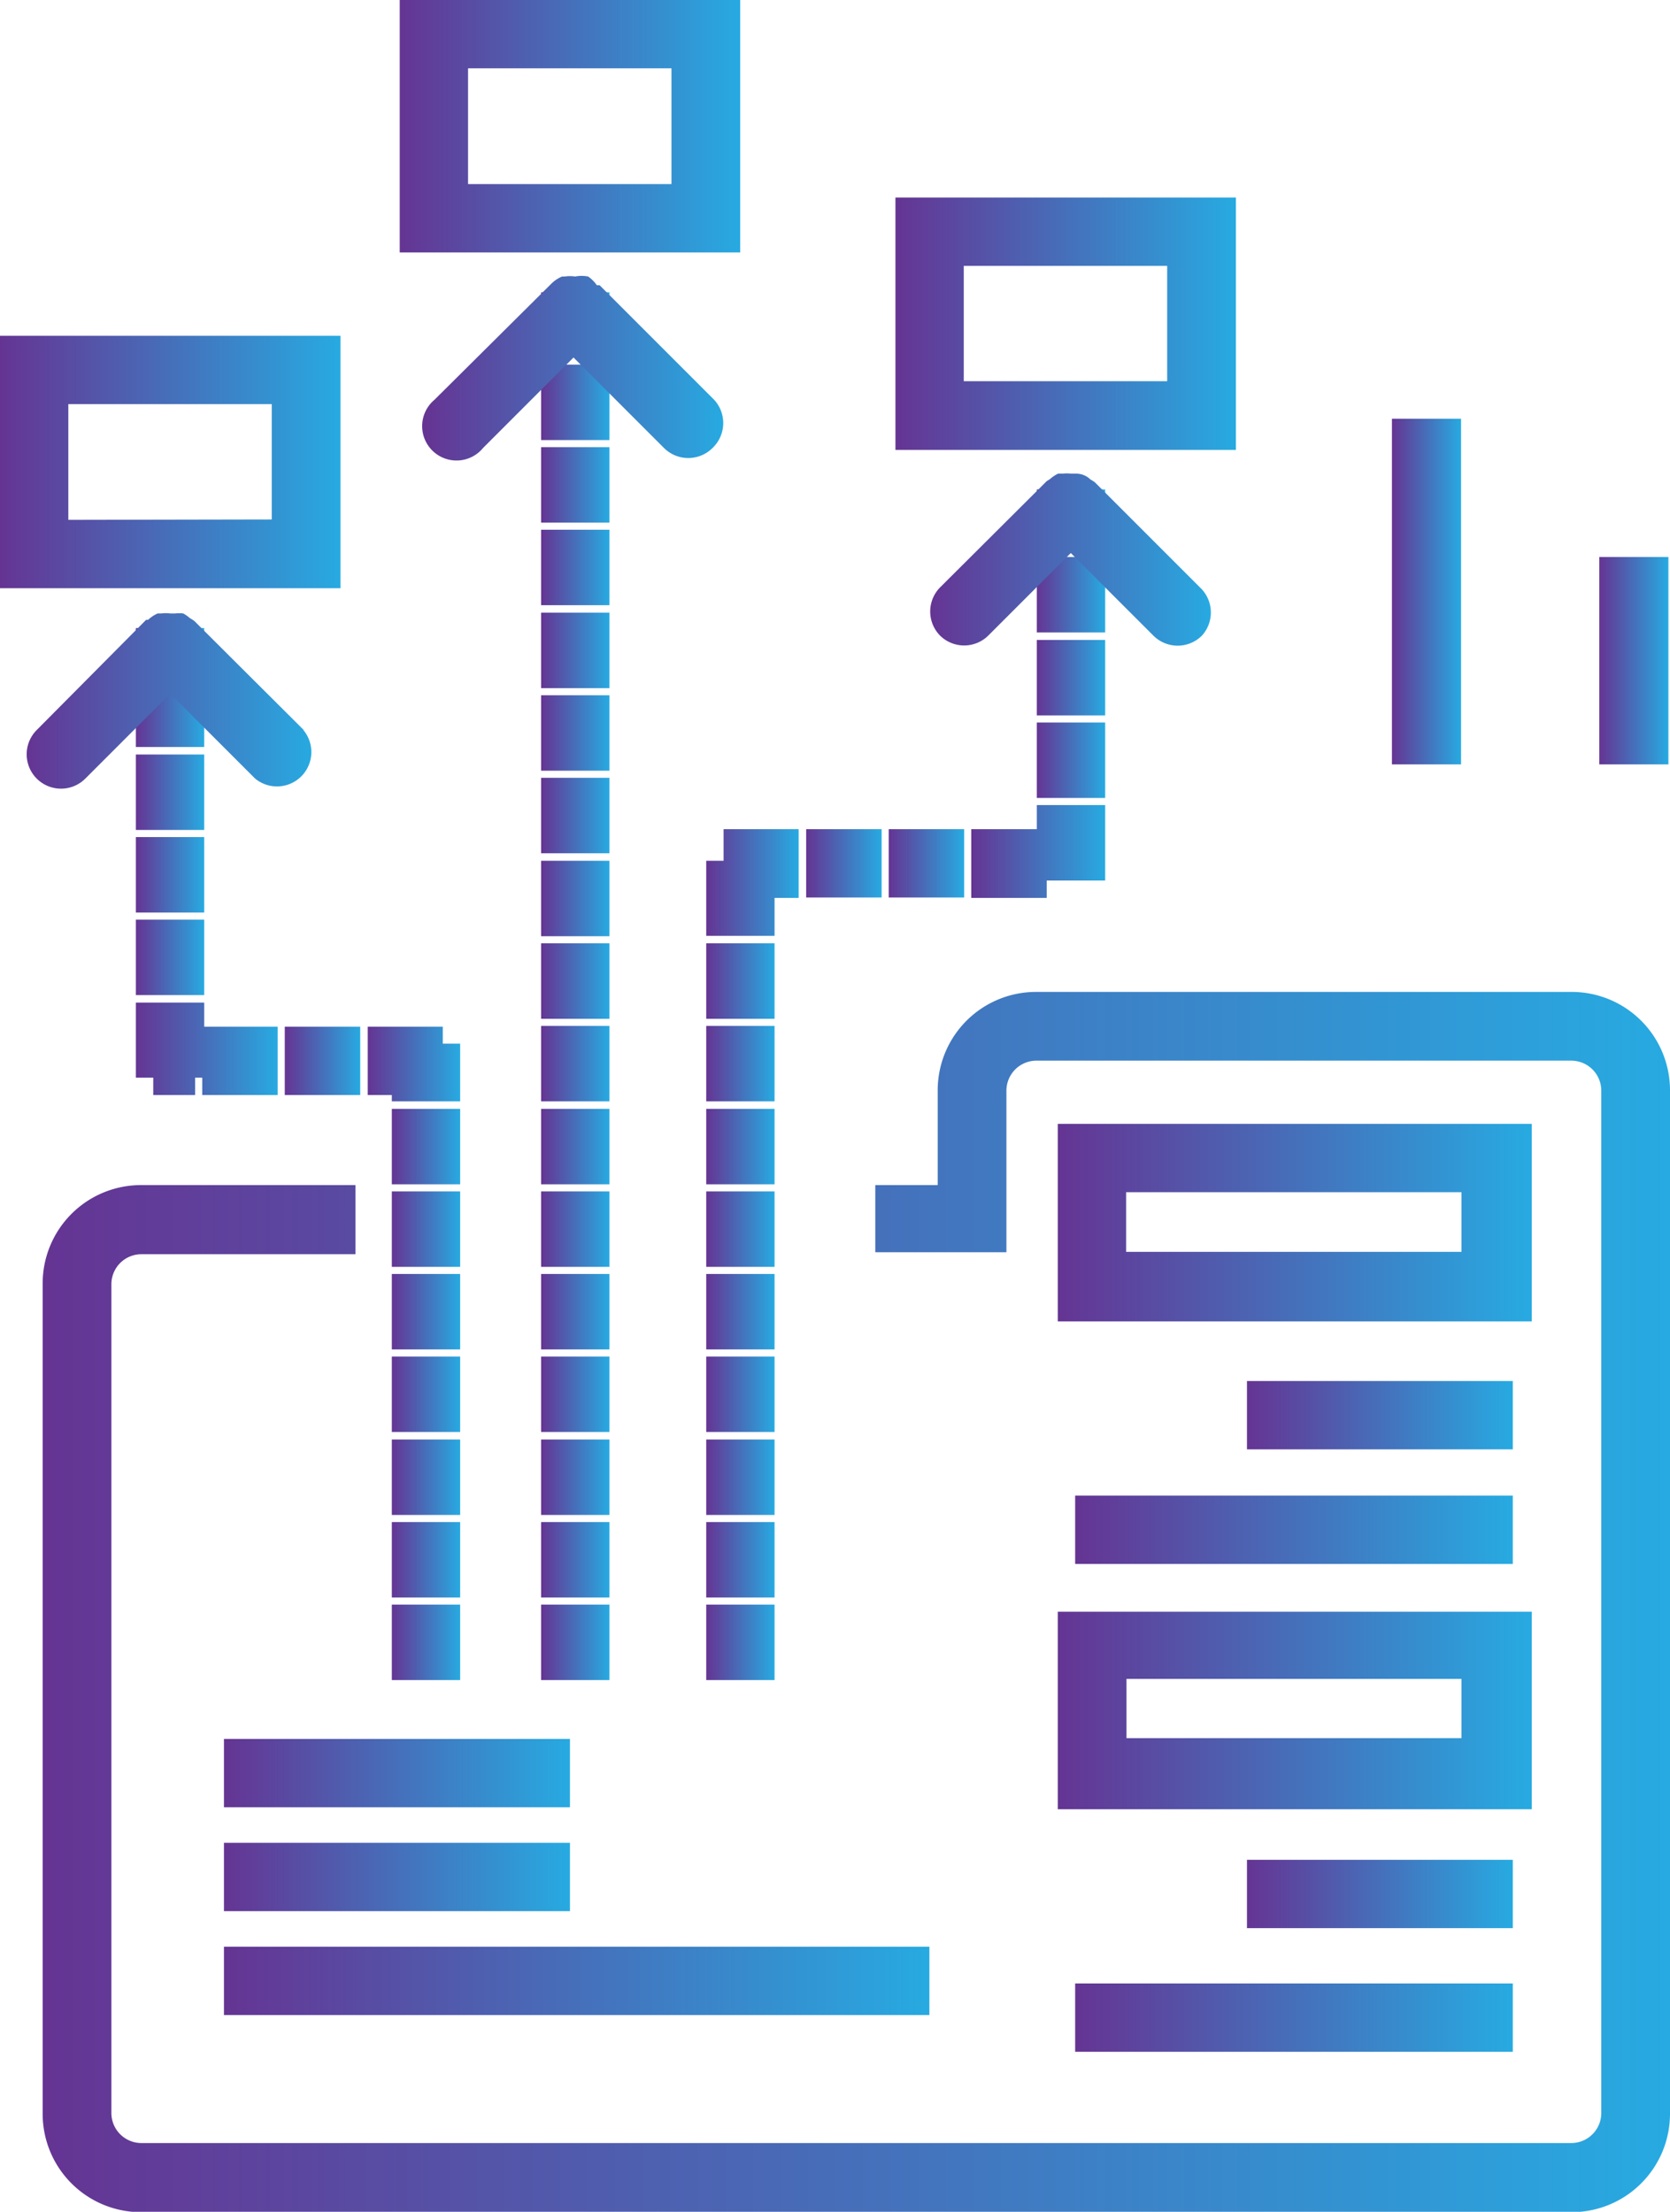 <svg xmlns="http://www.w3.org/2000/svg" xmlns:xlink="http://www.w3.org/1999/xlink" viewBox="0 0 42.28 55.99"><defs><style>.cls-1{fill:url(#linear-gradient);}.cls-2{fill:url(#linear-gradient-2);}.cls-3{fill:url(#linear-gradient-3);}.cls-4{fill:url(#linear-gradient-4);}.cls-5{fill:url(#linear-gradient-5);}.cls-6{fill:url(#linear-gradient-6);}.cls-7{fill:url(#linear-gradient-7);}.cls-8{fill:url(#linear-gradient-8);}.cls-9{fill:url(#linear-gradient-9);}.cls-10{fill:url(#linear-gradient-10);}.cls-11{fill:url(#linear-gradient-11);}.cls-12{fill:url(#linear-gradient-12);}.cls-13{fill:url(#linear-gradient-13);}.cls-14{fill:url(#linear-gradient-14);}.cls-15{fill:url(#linear-gradient-15);}.cls-16{fill:url(#linear-gradient-16);}.cls-17{fill:url(#linear-gradient-17);}.cls-18{fill:url(#linear-gradient-18);}.cls-19{fill:url(#linear-gradient-19);}.cls-20{fill:url(#linear-gradient-20);}.cls-21{fill:url(#linear-gradient-21);}.cls-22{fill:url(#linear-gradient-22);}.cls-23{fill:url(#linear-gradient-23);}.cls-24{fill:url(#linear-gradient-24);}.cls-25{fill:url(#linear-gradient-25);}.cls-26{fill:url(#linear-gradient-26);}.cls-27{fill:url(#linear-gradient-27);}.cls-28{fill:url(#linear-gradient-28);}.cls-29{fill:url(#linear-gradient-29);}.cls-30{fill:url(#linear-gradient-30);}.cls-31{fill:url(#linear-gradient-31);}.cls-32{fill:url(#linear-gradient-32);}.cls-33{fill:url(#linear-gradient-33);}.cls-34{fill:url(#linear-gradient-34);}.cls-35{fill:url(#linear-gradient-35);}.cls-36{fill:url(#linear-gradient-36);}.cls-37{fill:url(#linear-gradient-37);}.cls-38{fill:url(#linear-gradient-38);}.cls-39{fill:url(#linear-gradient-39);}.cls-40{fill:url(#linear-gradient-40);}.cls-41{fill:url(#linear-gradient-41);}.cls-42{fill:url(#linear-gradient-42);}.cls-43{fill:url(#linear-gradient-43);}.cls-44{fill:url(#linear-gradient-44);}.cls-45{fill:url(#linear-gradient-45);}.cls-46{fill:url(#linear-gradient-46);}.cls-47{fill:url(#linear-gradient-47);}.cls-48{fill:url(#linear-gradient-48);}.cls-49{fill:url(#linear-gradient-49);}.cls-50{fill:url(#linear-gradient-50);}.cls-51{fill:url(#linear-gradient-51);}.cls-52{fill:url(#linear-gradient-52);}.cls-53{fill:url(#linear-gradient-53);}.cls-54{fill:url(#linear-gradient-54);}.cls-55{fill:url(#linear-gradient-55);}.cls-56{fill:url(#linear-gradient-56);}.cls-57{fill:url(#linear-gradient-57);}.cls-58{fill:url(#linear-gradient-58);}.cls-59{fill:url(#linear-gradient-59);}.cls-60{fill:url(#linear-gradient-60);}.cls-61{fill:url(#linear-gradient-61);}.cls-62{fill:url(#linear-gradient-62);}.cls-63{fill:url(#linear-gradient-63);}.cls-64{fill:url(#linear-gradient-64);}.cls-65{fill:url(#linear-gradient-65);}.cls-66{fill:url(#linear-gradient-66);}.cls-67{fill:url(#linear-gradient-67);}</style><linearGradient id="linear-gradient" x1="1.08" y1="40.55" x2="42.28" y2="40.55" gradientUnits="userSpaceOnUse"><stop offset="0" stop-color="#653493"/><stop offset="1" stop-color="#27aae1"/></linearGradient><linearGradient id="linear-gradient-2" x1="9.92" y1="35.3" x2="11.65" y2="35.3" xlink:href="#linear-gradient"/><linearGradient id="linear-gradient-3" x1="9.92" y1="39.48" x2="11.65" y2="39.48" xlink:href="#linear-gradient"/><linearGradient id="linear-gradient-4" x1="9.92" y1="37.39" x2="11.65" y2="37.39" xlink:href="#linear-gradient"/><linearGradient id="linear-gradient-5" x1="9.92" y1="41.58" x2="11.65" y2="41.58" xlink:href="#linear-gradient"/><linearGradient id="linear-gradient-6" x1="9.31" y1="26.93" x2="11.65" y2="26.93" xlink:href="#linear-gradient"/><linearGradient id="linear-gradient-7" x1="9.92" y1="29.02" x2="11.65" y2="29.02" xlink:href="#linear-gradient"/><linearGradient id="linear-gradient-8" x1="9.92" y1="33.21" x2="11.65" y2="33.21" xlink:href="#linear-gradient"/><linearGradient id="linear-gradient-9" x1="9.92" y1="31.11" x2="11.65" y2="31.11" xlink:href="#linear-gradient"/><linearGradient id="linear-gradient-10" x1="7.21" y1="26.85" x2="9.12" y2="26.85" xlink:href="#linear-gradient"/><linearGradient id="linear-gradient-11" x1="3.44" y1="20.05" x2="5.17" y2="20.05" xlink:href="#linear-gradient"/><linearGradient id="linear-gradient-12" x1="3.44" y1="17.96" x2="5.17" y2="17.96" xlink:href="#linear-gradient"/><linearGradient id="linear-gradient-13" x1="3.44" y1="16.36" x2="5.17" y2="16.36" xlink:href="#linear-gradient"/><linearGradient id="linear-gradient-14" x1="3.44" y1="26.55" x2="7.03" y2="26.55" xlink:href="#linear-gradient"/><linearGradient id="linear-gradient-15" x1="3.44" y1="24.24" x2="5.17" y2="24.24" xlink:href="#linear-gradient"/><linearGradient id="linear-gradient-16" x1="3.44" y1="22.14" x2="5.17" y2="22.14" xlink:href="#linear-gradient"/><linearGradient id="linear-gradient-17" x1="0.68" y1="17.71" x2="7.94" y2="17.71" xlink:href="#linear-gradient"/><linearGradient id="linear-gradient-18" x1="13.7" y1="31.11" x2="15.43" y2="31.11" xlink:href="#linear-gradient"/><linearGradient id="linear-gradient-19" x1="13.7" y1="33.21" x2="15.43" y2="33.21" xlink:href="#linear-gradient"/><linearGradient id="linear-gradient-20" x1="13.7" y1="29.02" x2="15.43" y2="29.02" xlink:href="#linear-gradient"/><linearGradient id="linear-gradient-21" x1="13.7" y1="26.93" x2="15.43" y2="26.93" xlink:href="#linear-gradient"/><linearGradient id="linear-gradient-22" x1="13.7" y1="39.48" x2="15.43" y2="39.48" xlink:href="#linear-gradient"/><linearGradient id="linear-gradient-23" x1="13.7" y1="35.3" x2="15.43" y2="35.3" xlink:href="#linear-gradient"/><linearGradient id="linear-gradient-24" x1="13.7" y1="41.58" x2="15.43" y2="41.58" xlink:href="#linear-gradient"/><linearGradient id="linear-gradient-25" x1="13.7" y1="37.39" x2="15.43" y2="37.39" xlink:href="#linear-gradient"/><linearGradient id="linear-gradient-26" x1="13.7" y1="22.74" x2="15.43" y2="22.74" xlink:href="#linear-gradient"/><linearGradient id="linear-gradient-27" x1="13.7" y1="10.18" x2="15.43" y2="10.18" xlink:href="#linear-gradient"/><linearGradient id="linear-gradient-28" x1="13.7" y1="14.37" x2="15.43" y2="14.37" xlink:href="#linear-gradient"/><linearGradient id="linear-gradient-29" x1="13.7" y1="24.83" x2="15.43" y2="24.83" xlink:href="#linear-gradient"/><linearGradient id="linear-gradient-30" x1="13.7" y1="8.22" x2="15.43" y2="8.22" xlink:href="#linear-gradient"/><linearGradient id="linear-gradient-31" x1="13.7" y1="12.27" x2="15.43" y2="12.27" xlink:href="#linear-gradient"/><linearGradient id="linear-gradient-32" x1="13.7" y1="16.46" x2="15.43" y2="16.46" xlink:href="#linear-gradient"/><linearGradient id="linear-gradient-33" x1="13.7" y1="20.65" x2="15.43" y2="20.65" xlink:href="#linear-gradient"/><linearGradient id="linear-gradient-34" x1="13.7" y1="18.55" x2="15.43" y2="18.55" xlink:href="#linear-gradient"/><linearGradient id="linear-gradient-35" x1="10.8" y1="9.28" x2="18.33" y2="9.28" xlink:href="#linear-gradient"/><linearGradient id="linear-gradient-36" x1="17.88" y1="33.21" x2="19.61" y2="33.21" xlink:href="#linear-gradient"/><linearGradient id="linear-gradient-37" x1="17.88" y1="26.93" x2="19.61" y2="26.93" xlink:href="#linear-gradient"/><linearGradient id="linear-gradient-38" x1="17.88" y1="24.83" x2="19.61" y2="24.83" xlink:href="#linear-gradient"/><linearGradient id="linear-gradient-39" x1="17.88" y1="29.02" x2="19.61" y2="29.02" xlink:href="#linear-gradient"/><linearGradient id="linear-gradient-40" x1="17.88" y1="31.11" x2="19.61" y2="31.11" xlink:href="#linear-gradient"/><linearGradient id="linear-gradient-41" x1="17.88" y1="39.48" x2="19.61" y2="39.48" xlink:href="#linear-gradient"/><linearGradient id="linear-gradient-42" x1="17.88" y1="41.58" x2="19.61" y2="41.58" xlink:href="#linear-gradient"/><linearGradient id="linear-gradient-43" x1="17.88" y1="37.39" x2="19.61" y2="37.39" xlink:href="#linear-gradient"/><linearGradient id="linear-gradient-44" x1="17.88" y1="35.3" x2="19.61" y2="35.3" xlink:href="#linear-gradient"/><linearGradient id="linear-gradient-45" x1="22.5" y1="21.86" x2="24.41" y2="21.86" xlink:href="#linear-gradient"/><linearGradient id="linear-gradient-46" x1="17.88" y1="22.34" x2="20.22" y2="22.34" xlink:href="#linear-gradient"/><linearGradient id="linear-gradient-47" x1="20.41" y1="21.86" x2="22.32" y2="21.86" xlink:href="#linear-gradient"/><linearGradient id="linear-gradient-48" x1="24.59" y1="21.56" x2="27.98" y2="21.56" xlink:href="#linear-gradient"/><linearGradient id="linear-gradient-49" x1="26.25" y1="19.24" x2="27.98" y2="19.24" xlink:href="#linear-gradient"/><linearGradient id="linear-gradient-50" x1="26.25" y1="13.15" x2="27.98" y2="13.15" xlink:href="#linear-gradient"/><linearGradient id="linear-gradient-51" x1="26.25" y1="15.06" x2="27.98" y2="15.06" xlink:href="#linear-gradient"/><linearGradient id="linear-gradient-52" x1="26.25" y1="17.15" x2="27.98" y2="17.15" xlink:href="#linear-gradient"/><linearGradient id="linear-gradient-53" x1="23.55" y1="14.17" x2="30.68" y2="14.17" xlink:href="#linear-gradient"/><linearGradient id="linear-gradient-54" x1="0" y1="11.69" x2="8.62" y2="11.69" xlink:href="#linear-gradient"/><linearGradient id="linear-gradient-55" x1="10.12" y1="3.19" x2="18.74" y2="3.19" xlink:href="#linear-gradient"/><linearGradient id="linear-gradient-56" x1="22.67" y1="8.19" x2="31.28" y2="8.19" xlink:href="#linear-gradient"/><linearGradient id="linear-gradient-57" x1="26.78" y1="30.94" x2="38.74" y2="30.94" xlink:href="#linear-gradient"/><linearGradient id="linear-gradient-58" x1="31.57" y1="35.82" x2="38.3" y2="35.82" xlink:href="#linear-gradient"/><linearGradient id="linear-gradient-59" x1="27.22" y1="38.73" x2="38.3" y2="38.73" xlink:href="#linear-gradient"/><linearGradient id="linear-gradient-60" x1="26.78" y1="43.28" x2="38.74" y2="43.28" xlink:href="#linear-gradient"/><linearGradient id="linear-gradient-61" x1="31.57" y1="47.95" x2="38.3" y2="47.95" xlink:href="#linear-gradient"/><linearGradient id="linear-gradient-62" x1="27.22" y1="51.07" x2="38.3" y2="51.07" xlink:href="#linear-gradient"/><linearGradient id="linear-gradient-63" x1="5.67" y1="44.88" x2="14.43" y2="44.88" xlink:href="#linear-gradient"/><linearGradient id="linear-gradient-64" x1="5.67" y1="47.52" x2="14.43" y2="47.52" xlink:href="#linear-gradient"/><linearGradient id="linear-gradient-65" x1="5.67" y1="50.15" x2="23.54" y2="50.15" xlink:href="#linear-gradient"/><linearGradient id="linear-gradient-66" x1="35.24" y1="14.97" x2="36.99" y2="14.97" xlink:href="#linear-gradient"/><linearGradient id="linear-gradient-67" x1="40.49" y1="16.72" x2="42.24" y2="16.72" xlink:href="#linear-gradient"/></defs><title>every role</title><g id="Layer_2" data-name="Layer 2"><g id="Layer_1-2" data-name="Layer 1"><path class="cls-1" d="M39.79,25.11H26.23a2.49,2.49,0,0,0-2.49,2.49V30H22.16V31.7h3.32V27.6a.76.76,0,0,1,.75-.75H39.79a.76.76,0,0,1,.75.75V53.5a.76.76,0,0,1-.75.75H3.57a.76.76,0,0,1-.75-.75v-21a.76.76,0,0,1,.75-.75H9V30H3.57a2.49,2.49,0,0,0-2.49,2.49v21A2.49,2.49,0,0,0,3.57,56H39.79a2.49,2.49,0,0,0,2.49-2.49V27.6A2.49,2.49,0,0,0,39.79,25.11Z"/><rect class="cls-2" x="9.92" y="34.34" width="1.73" height="1.91"/><rect class="cls-3" x="9.92" y="38.53" width="1.73" height="1.91"/><rect class="cls-4" x="9.92" y="36.44" width="1.73" height="1.91"/><rect class="cls-5" x="9.92" y="40.62" width="1.73" height="1.91"/><polygon class="cls-6" points="11.21 26.42 11.21 25.99 9.31 25.99 9.31 27.72 9.92 27.72 9.92 27.88 11.65 27.88 11.65 26.42 11.21 26.42"/><rect class="cls-7" x="9.92" y="28.07" width="1.73" height="1.91"/><rect class="cls-8" x="9.92" y="32.25" width="1.73" height="1.91"/><rect class="cls-9" x="9.92" y="30.16" width="1.73" height="1.91"/><rect class="cls-10" x="7.21" y="25.99" width="1.91" height="1.73"/><rect class="cls-11" x="3.44" y="19.1" width="1.73" height="1.91"/><rect class="cls-12" x="3.44" y="17" width="1.73" height="1.91"/><polygon class="cls-13" points="5.17 16.76 5.17 15.9 3.44 15.9 3.44 16.82 4.74 16.82 5.17 16.76"/><polygon class="cls-14" points="5.17 25.38 3.44 25.38 3.44 27.28 3.88 27.28 3.88 27.72 4.94 27.72 4.94 27.28 5.12 27.28 5.12 27.72 7.03 27.72 7.03 25.99 5.17 25.99 5.17 25.38"/><rect class="cls-15" x="3.44" y="23.28" width="1.73" height="1.91"/><rect class="cls-16" x="3.44" y="21.19" width="1.73" height="1.91"/><path class="cls-17" d="M7.69,18.48,4.92,15.72a.81.81,0,0,0-.11-.07.87.87,0,0,0-.17-.12.86.86,0,0,0-.21,0l-.12,0h0a.85.85,0,0,0-.23,0l-.09,0a.85.85,0,0,0-.24.16l-.05,0h0L.93,18.48a.87.87,0,0,0,0,1.23h0a.87.87,0,0,0,1.23,0l2.15-2.15,2.15,2.15a.87.87,0,0,0,1.22-1.23Z"/><rect class="cls-18" x="13.7" y="30.16" width="1.73" height="1.91"/><rect class="cls-19" x="13.7" y="32.25" width="1.73" height="1.91"/><rect class="cls-20" x="13.7" y="28.07" width="1.73" height="1.91"/><rect class="cls-21" x="13.7" y="25.97" width="1.73" height="1.91"/><rect class="cls-22" x="13.7" y="38.53" width="1.73" height="1.91"/><rect class="cls-23" x="13.7" y="34.34" width="1.73" height="1.91"/><rect class="cls-24" x="13.7" y="40.62" width="1.73" height="1.91"/><rect class="cls-25" x="13.7" y="36.44" width="1.73" height="1.91"/><rect class="cls-26" x="13.7" y="21.79" width="1.73" height="1.91"/><rect class="cls-27" x="13.7" y="9.23" width="1.73" height="1.91"/><rect class="cls-28" x="13.7" y="13.41" width="1.73" height="1.91"/><rect class="cls-29" x="13.7" y="23.88" width="1.73" height="1.91"/><rect class="cls-30" x="13.7" y="7.4" width="1.73" height="1.64"/><rect class="cls-31" x="13.7" y="11.32" width="1.73" height="1.91"/><rect class="cls-32" x="13.7" y="15.51" width="1.73" height="1.91"/><rect class="cls-33" x="13.7" y="19.69" width="1.73" height="1.91"/><rect class="cls-34" x="13.7" y="17.6" width="1.73" height="1.91"/><path class="cls-35" d="M18.08,10.12l-2.9-2.9h0l-.07,0A.86.86,0,0,0,14.89,7h0A.86.86,0,0,0,14.56,7h0A.86.86,0,0,0,14.3,7h-.07a.86.86,0,0,0-.28.19L11,10.12a.87.87,0,1,0,1.23,1.22l2.29-2.29,2.29,2.29a.87.87,0,0,0,1.23,0A.87.87,0,0,0,18.08,10.12Z"/><rect class="cls-36" x="17.88" y="32.25" width="1.73" height="1.91"/><rect class="cls-37" x="17.88" y="25.97" width="1.73" height="1.91"/><rect class="cls-38" x="17.88" y="23.88" width="1.73" height="1.91"/><rect class="cls-39" x="17.88" y="28.07" width="1.73" height="1.91"/><rect class="cls-40" x="17.88" y="30.16" width="1.73" height="1.91"/><rect class="cls-41" x="17.88" y="38.53" width="1.73" height="1.91"/><rect class="cls-42" x="17.88" y="40.62" width="1.73" height="1.91"/><rect class="cls-43" x="17.88" y="36.44" width="1.73" height="1.91"/><rect class="cls-44" x="17.88" y="34.34" width="1.73" height="1.91"/><rect class="cls-45" x="22.5" y="20.99" width="1.91" height="1.73"/><polygon class="cls-46" points="18.32 21.79 17.88 21.79 17.88 23.69 19.61 23.69 19.61 22.73 20.22 22.73 20.22 20.99 18.32 20.99 18.32 21.79"/><rect class="cls-47" x="20.41" y="20.99" width="1.91" height="1.73"/><polygon class="cls-48" points="26.25 20.99 24.59 20.99 24.59 22.73 26.5 22.73 26.5 22.29 27.98 22.29 27.98 20.38 26.25 20.38 26.25 20.99"/><rect class="cls-49" x="26.25" y="18.29" width="1.73" height="1.91"/><rect class="cls-50" x="26.25" y="12.39" width="1.73" height="1.53"/><rect class="cls-51" x="26.25" y="14.1" width="1.73" height="1.91"/><rect class="cls-52" x="26.25" y="16.2" width="1.73" height="1.91"/><path class="cls-53" d="M30.42,14.91l-2.7-2.7a.82.82,0,0,0-.11-.07.52.52,0,0,0-.37-.15l-.13,0h0a.85.85,0,0,0-.2,0l-.12,0a.86.86,0,0,0-.21.14l-.08.05h0l-2.7,2.69a.87.87,0,0,0,0,1.22h0a.87.87,0,0,0,1.22,0L27.11,14l2.09,2.09a.87.87,0,0,0,1.23,0A.87.87,0,0,0,30.42,14.91Z"/><path class="cls-54" d="M0,8.5v6.39H8.62V8.5Zm1.73,4.66V10.23H6.88v2.92Z"/><path class="cls-55" d="M10.12,0V6.39h8.62V0Zm1.73,4.66V1.73H17V4.66Z"/><path class="cls-56" d="M22.67,5v6.39h8.62V5ZM24.4,9.65V6.73h5.15V9.65Z"/><path class="cls-57" d="M26.78,28.45v5h12v-5Zm1.73,3.24V30.18H37v1.51Z"/><rect class="cls-58" x="31.57" y="34.96" width="6.73" height="1.73"/><rect class="cls-59" x="27.22" y="37.86" width="11.08" height="1.73"/><path class="cls-60" d="M26.78,40.8v5h12v-5ZM28.52,44v-1.5H37V44Z"/><rect class="cls-61" x="31.57" y="47.08" width="6.73" height="1.73"/><rect class="cls-62" x="27.22" y="50.21" width="11.08" height="1.73"/><rect class="cls-63" x="5.67" y="44.02" width="8.76" height="1.73"/><rect class="cls-64" x="5.67" y="46.65" width="8.76" height="1.73"/><rect class="cls-65" x="5.67" y="49.28" width="17.86" height="1.73"/><rect class="cls-66" x="35.24" y="10.6" width="1.75" height="8.75"/><rect class="cls-67" x="40.49" y="14.1" width="1.75" height="5.25"/></g></g></svg>